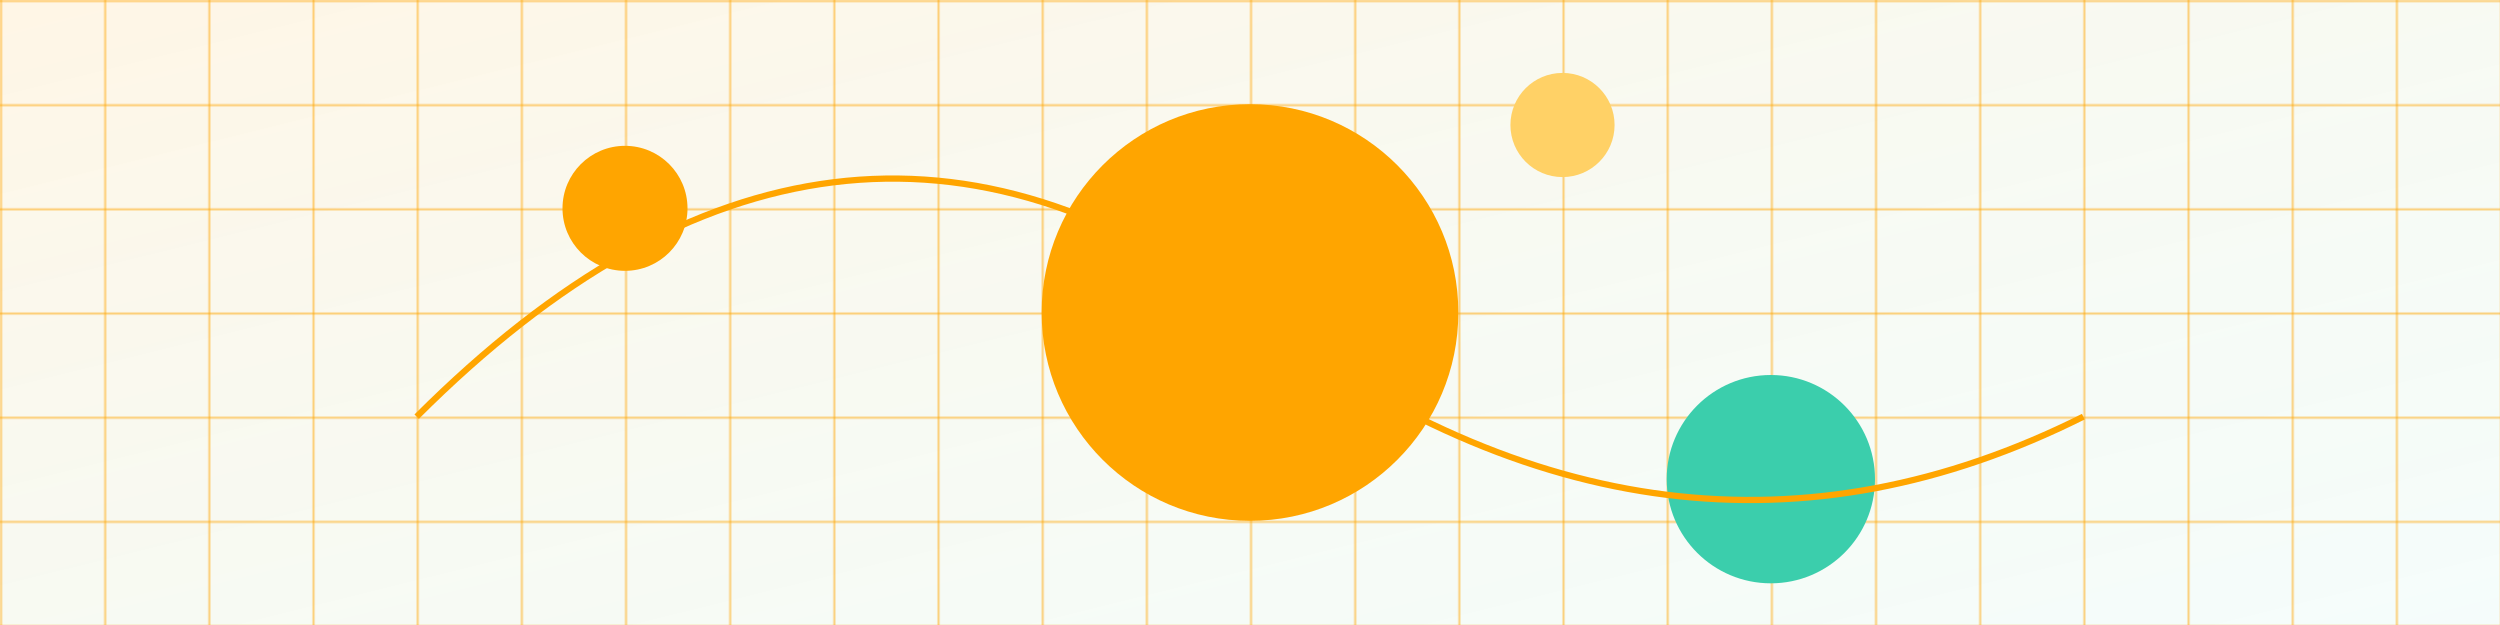 <?xml version="1.0" encoding="UTF-8" standalone="no"?>
<svg width="1200" height="300" viewBox="0 0 1200 300" xmlns="http://www.w3.org/2000/svg">
  <defs>
    <pattern id="grid" width="50" height="50" patternUnits="userSpaceOnUse">
      <path d="M 50 0 L 0 0 0 50" fill="none" stroke="#ffa50020" stroke-width="1"/>
    </pattern>
    <linearGradient id="gradient" x1="0%" y1="0%" x2="100%" y2="100%">
      <stop offset="0%" style="stop-color:#ffa500;stop-opacity:0.1" />
      <stop offset="100%" style="stop-color:#3BCEAC;stop-opacity:0.05" />
    </linearGradient>
  </defs>
  <rect width="100%" height="100%" fill="url(#gradient)"/>
  <rect width="100%" height="100%" fill="url(#grid)" />
  <g transform="translate(600, 150)">
    <circle cx="0" cy="0" r="100" fill="#ffa50010" />
    <circle cx="-300" cy="-50" r="30" fill="#ffa50020" />
    <circle cx="250" cy="80" r="50" fill="#3BCEAC20" />
    <circle cx="150" cy="-90" r="25" fill="#FFD16620" />
    <path d="M-400,50 Q-200,-150 0,0 T400,50" stroke="#ffa50030" stroke-width="3" fill="none" />
  </g>
</svg>
